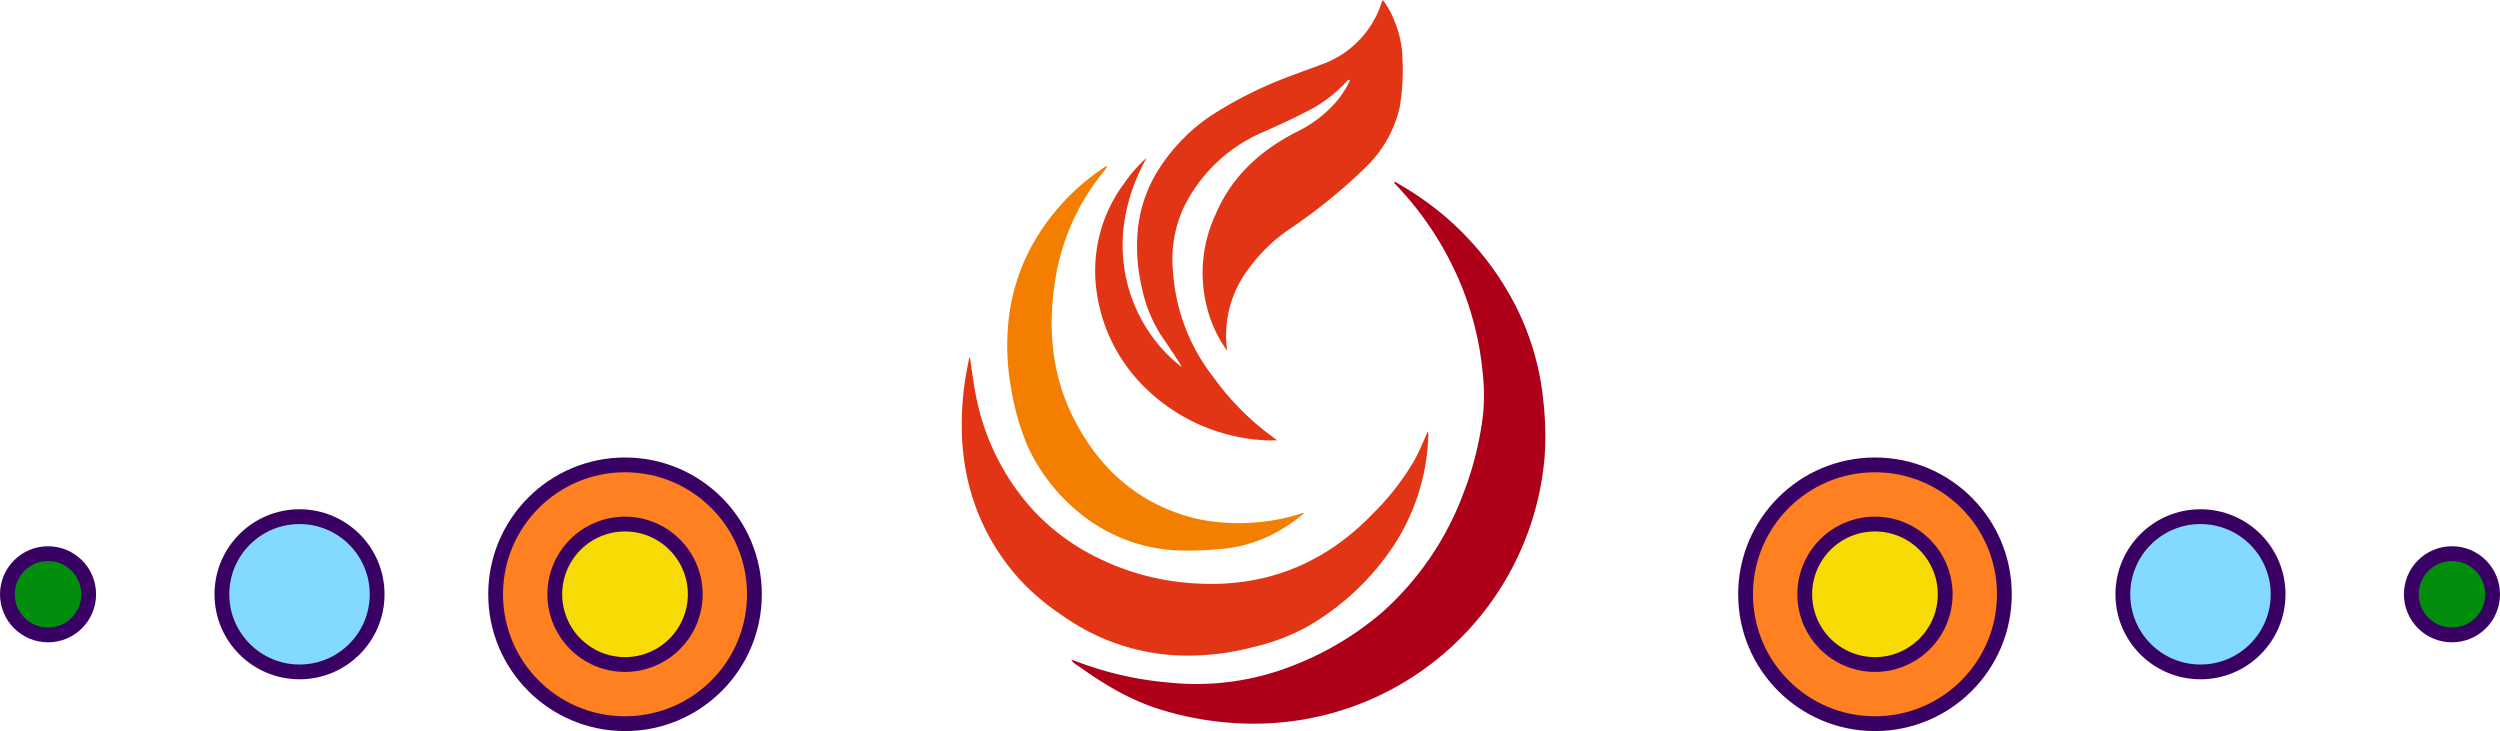 <svg xmlns="http://www.w3.org/2000/svg" width="338" height="98.842" viewBox="0 0 338 98.842">
  <g id="Group_47833" data-name="Group 47833" transform="translate(-551 -4668.08)">
    <g id="Group_47831" data-name="Group 47831">
      <ellipse id="Ellipse_5853" data-name="Ellipse 5853" cx="17.495" cy="17.495" rx="17.495" ry="17.495" transform="translate(821.991 4765.922) rotate(180)" fill="#ff8021" stroke="#3a0164" stroke-width="2"/>
      <ellipse id="Ellipse_5854" data-name="Ellipse 5854" cx="10.495" cy="10.495" rx="10.495" ry="10.495" transform="translate(859 4758.922) rotate(180)" fill="#83d9ff" stroke="#3a0164" stroke-width="2"/>
      <ellipse id="Ellipse_5855" data-name="Ellipse 5855" cx="5.495" cy="5.495" rx="5.495" ry="5.495" transform="translate(888 4753.922) rotate(180)" fill="#018e0d" stroke="#3a0164" stroke-width="2"/>
      <ellipse id="Ellipse_5856" data-name="Ellipse 5856" cx="9.495" cy="9.495" rx="9.495" ry="9.495" transform="translate(813.991 4757.922) rotate(180)" fill="#f7db04" stroke="#3a0164" stroke-width="2"/>
    </g>
    <g id="Group_47832" data-name="Group 47832" transform="translate(1440 9496.854) rotate(180)">
      <ellipse id="Ellipse_5853-2" data-name="Ellipse 5853" cx="17.495" cy="17.495" rx="17.495" ry="17.495" transform="translate(821.991 4765.922) rotate(180)" fill="#ff8021" stroke="#3a0164" stroke-width="2"/>
      <ellipse id="Ellipse_5854-2" data-name="Ellipse 5854" cx="10.495" cy="10.495" rx="10.495" ry="10.495" transform="translate(859 4758.922) rotate(180)" fill="#83d9ff" stroke="#3a0164" stroke-width="2"/>
      <ellipse id="Ellipse_5855-2" data-name="Ellipse 5855" cx="5.495" cy="5.495" rx="5.495" ry="5.495" transform="translate(888 4753.922) rotate(180)" fill="#018e0d" stroke="#3a0164" stroke-width="2"/>
      <ellipse id="Ellipse_5856-2" data-name="Ellipse 5856" cx="9.495" cy="9.495" rx="9.495" ry="9.495" transform="translate(813.991 4757.922) rotate(180)" fill="#f7db04" stroke="#3a0164" stroke-width="2"/>
    </g>
    <g id="Group_50552" data-name="Group 50552" transform="translate(435.016 4433.158)">
      <path id="Path_29112" data-name="Path 29112" d="M277.232,256.256c-6.789,12.294-1.8,23.328,4.757,28.288-.107-.194-.2-.4-.322-.581-.771-1.163-1.526-2.337-2.326-3.479a18.948,18.948,0,0,1-2.742-6.649,24.443,24.443,0,0,1-.582-7.587,18.681,18.681,0,0,1,3.04-8.721,24.828,24.828,0,0,1,6.776-6.9,54.9,54.9,0,0,1,11.589-5.7c1.12-.446,2.27-.816,3.389-1.263a13.132,13.132,0,0,0,8.194-8.39,2.818,2.818,0,0,1,.177-.347,11.288,11.288,0,0,1,1.509,2.706,14.11,14.11,0,0,1,1.144,5.549,28.9,28.9,0,0,1-.4,6.324,16.362,16.362,0,0,1-4.725,8.169,74.508,74.508,0,0,1-10.184,8.243,22.253,22.253,0,0,0-5.47,5.291,14.868,14.868,0,0,0-2.927,11.142,17.4,17.4,0,0,1-1.791-3.115,18.688,18.688,0,0,1,.213-15.3c2.175-5.163,6.042-8.643,10.9-11.153a16.725,16.725,0,0,0,5.777-4.527,20.767,20.767,0,0,0,1.153-1.743,6.036,6.036,0,0,0,.343-.8c-.2.051-.3.046-.33.088a18.482,18.482,0,0,1-5.832,4.355c-1.8.942-3.671,1.767-5.529,2.6A21.21,21.21,0,0,0,282.2,263.07a16.789,16.789,0,0,0-1.392,8.642,25.934,25.934,0,0,0,5.51,14.275,35.962,35.962,0,0,0,8.033,8.065c.128.093.25.195.514.4-.634,0-1.123.033-1.605-.005A24.942,24.942,0,0,1,276.692,287a22.361,22.361,0,0,1-6.2-12.56,19.813,19.813,0,0,1,3.768-14.815,19.048,19.048,0,0,1,2.973-3.37" transform="translate(-6.228 0)" fill="#e13515"/>
      <path id="Path_29113" data-name="Path 29113" d="M309.7,261.754c.86.524,1.738,1.019,2.576,1.576a39.6,39.6,0,0,1,13.863,15.458,36.115,36.115,0,0,1,3.63,12.686,42.3,42.3,0,0,1,.171,7.389,39.357,39.357,0,0,1-32.678,35.611,40.077,40.077,0,0,1-10.023.42,42.652,42.652,0,0,1-10.367-2.143,34.86,34.86,0,0,1-6.692-3.314c-1.284-.775-2.5-1.664-3.741-2.509a1.562,1.562,0,0,1-.5-.546c.168.053.34.1.5.159a45.8,45.8,0,0,0,12.645,2.925,35.492,35.492,0,0,0,16.89-2.314,41.478,41.478,0,0,0,12.082-7.252,40.485,40.485,0,0,0,10.923-16.085,43.256,43.256,0,0,0,2.655-10.828,28.079,28.079,0,0,0-.115-5.784,41.5,41.5,0,0,0-3.072-11.951,43.607,43.607,0,0,0-8.524-12.979c-.109-.115-.216-.233-.324-.349l.1-.169" transform="translate(-5.117 -2.268)" fill="#ae0019"/>
      <path id="Path_29115" data-name="Path 29115" d="M247.1,293.568c.292,1.876.49,3.631.848,5.353a31.837,31.837,0,0,0,7.722,15.412A29.579,29.579,0,0,0,264.866,321a33.5,33.5,0,0,0,10.453,3.034c10.225,1.223,19.016-1.712,26.216-9.166a34.644,34.644,0,0,0,5.715-7.344c.677-1.24,1.2-2.566,1.781-3.843a1.372,1.372,0,0,1,.065.352,28.708,28.708,0,0,1-5.271,15.952,34.934,34.934,0,0,1-10.964,10.025,27.974,27.974,0,0,1-7.26,2.787,34.735,34.735,0,0,1-9.143,1.2,29.008,29.008,0,0,1-16.539-5.21,34.428,34.428,0,0,1-5.141-4.115,29.784,29.784,0,0,1-8.066-14.936,32.771,32.771,0,0,1-.693-6.219,40.479,40.479,0,0,1,.954-9.485c.028-.126.069-.25.129-.461" transform="translate(0 -10.438)" fill="#e13515"/>
      <path id="Path_29119" data-name="Path 29119" d="M267.812,265.229c-.166.232-.314.464-.486.674a30.248,30.248,0,0,0-6.553,14.708c-1.029,6.476-.468,12.72,2.429,18.508,3.671,7.336,9.294,11.948,16.8,13.735a27.276,27.276,0,0,0,7.928.467,26.517,26.517,0,0,0,6.154-1.225.905.905,0,0,1,.391-.057,22.15,22.15,0,0,1-4.142,2.8,18.783,18.783,0,0,1-7.668,2.109,39.539,39.539,0,0,1-5.943.132,22.5,22.5,0,0,1-13.378-5.65,24.993,24.993,0,0,1-6.359-8.561,33.117,33.117,0,0,1-2.13-7.477,31.972,31.972,0,0,1-.49-8.171,27.16,27.16,0,0,1,3.921-12.46,30.575,30.575,0,0,1,9.117-9.448,1.68,1.68,0,0,1,.294-.14c.016-.007.043.019.117.055" transform="translate(-2.127 -7.77)" fill="#f37e00"/>
    </g>
  </g>
</svg>
